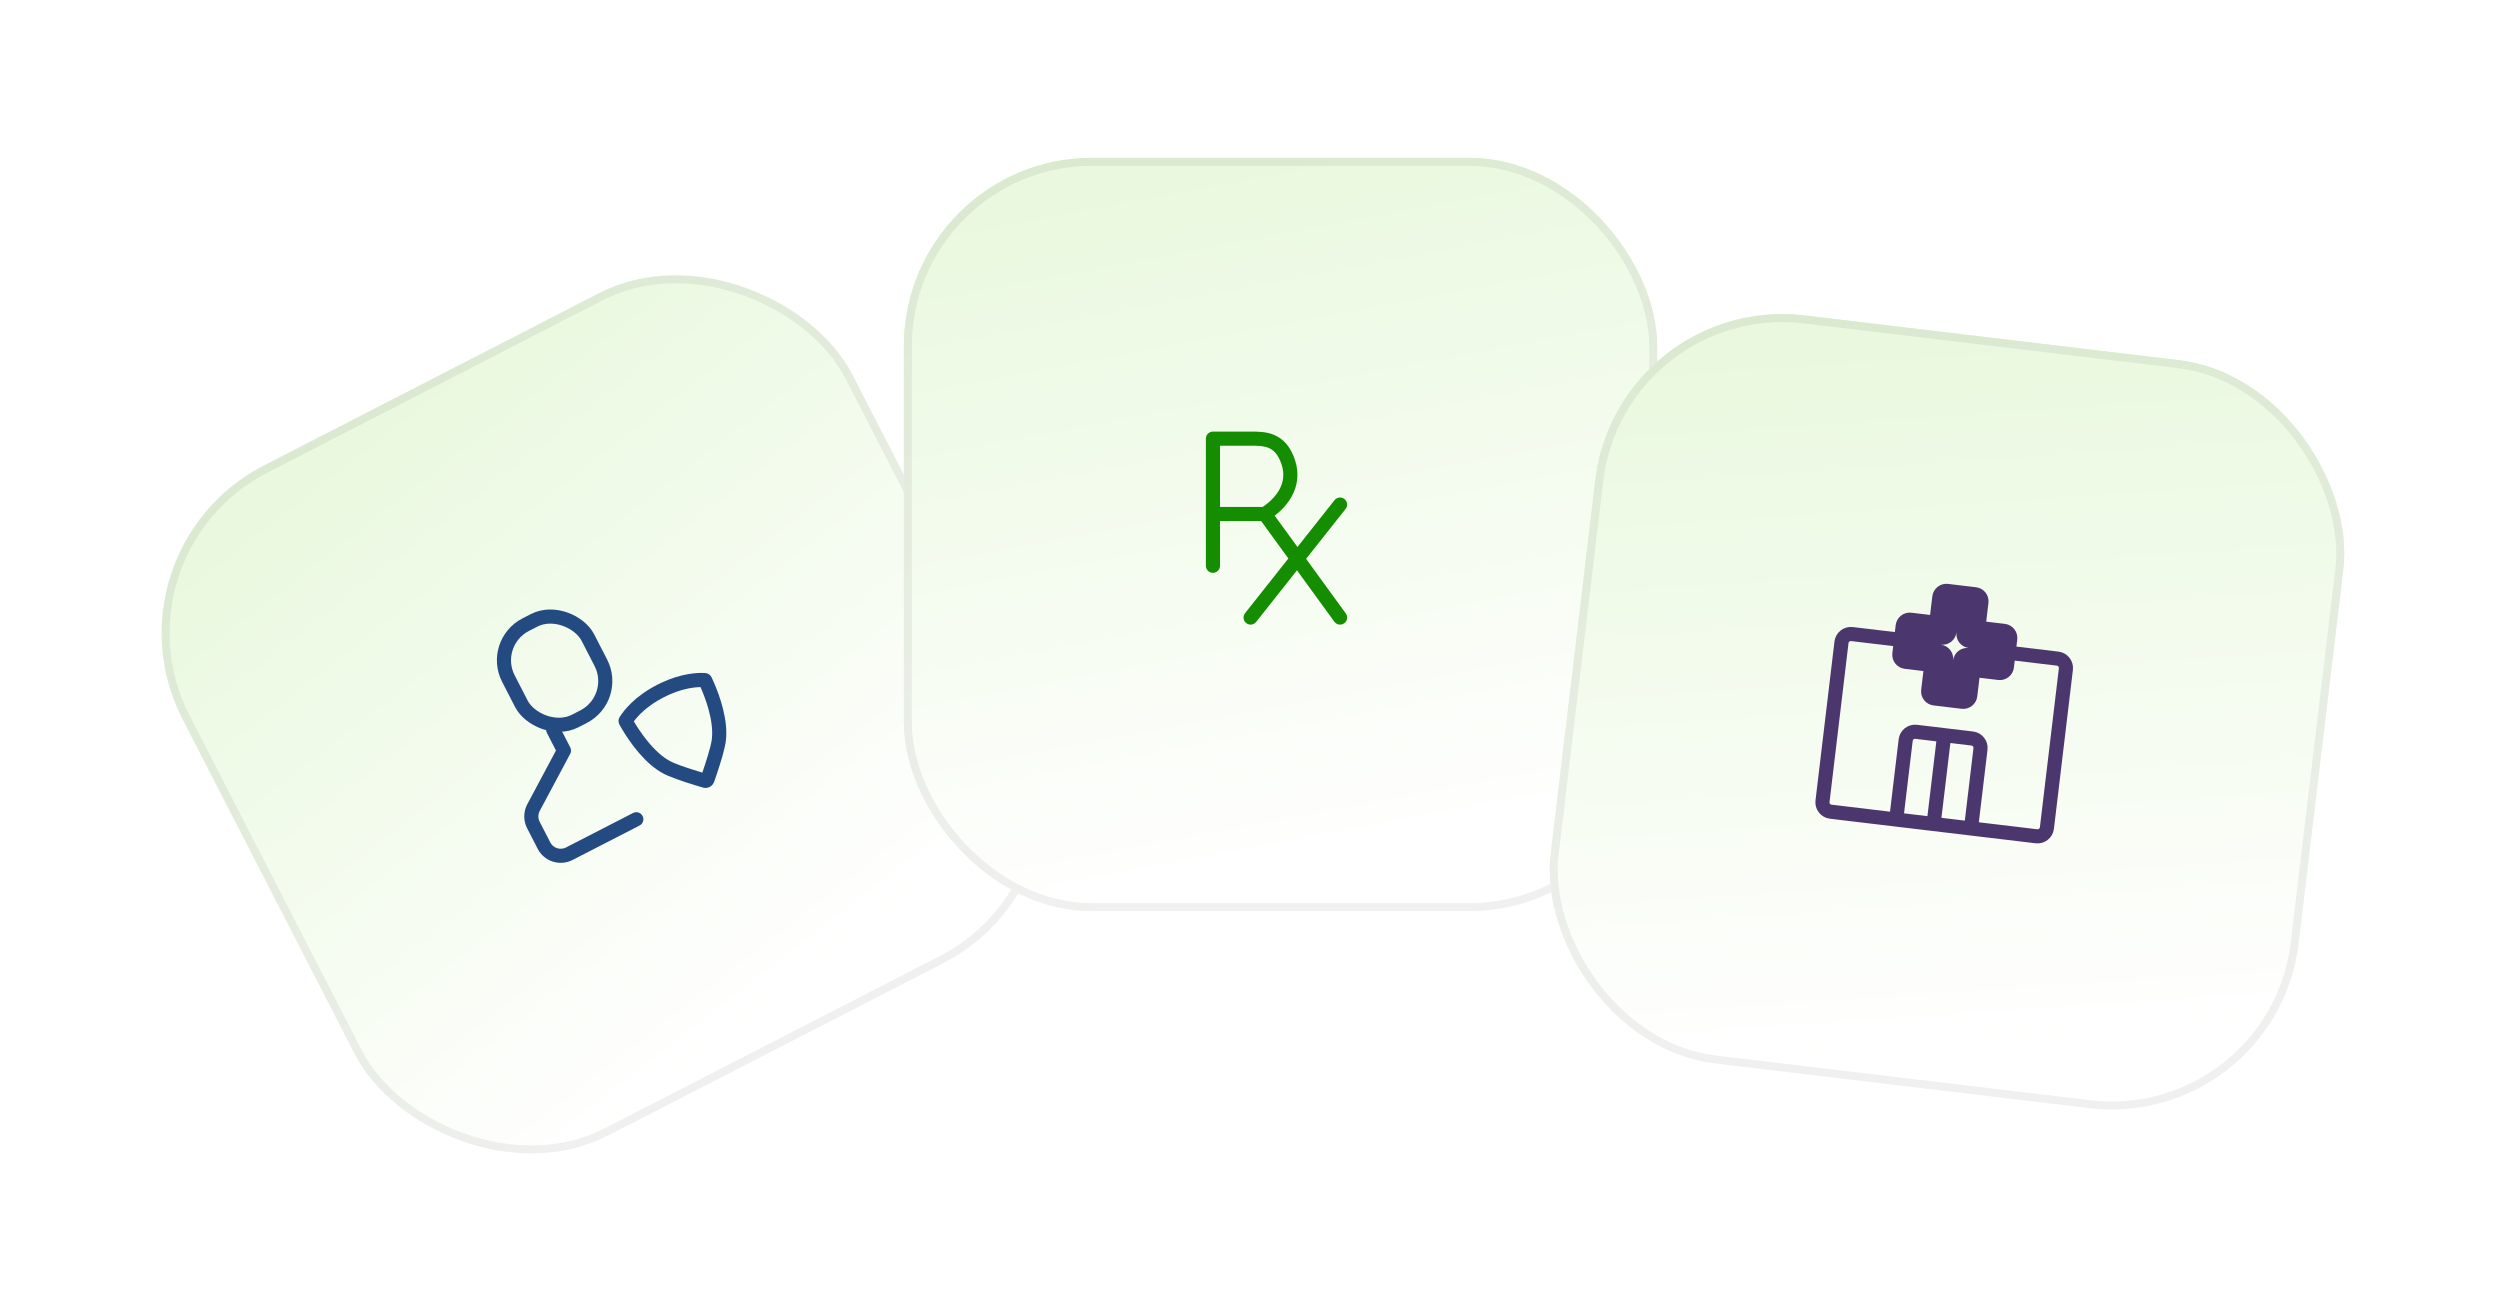 <svg width="268" height="141" viewBox="0 0 268 141" fill="none" xmlns="http://www.w3.org/2000/svg">
<g filter="url(#filter0_d_665_196)">
<rect x="10.33" y="59.131" width="80.753" height="80.755" rx="20.188" transform="rotate(-27.21 10.33 59.131)" fill="url(#paint0_linear_665_196)"/>
<rect x="10.905" y="59.316" width="79.899" height="79.901" rx="19.761" transform="rotate(-27.21 10.905 59.316)" stroke="black" stroke-opacity="0.06" stroke-width="0.854"/>
</g>
<path d="M68.213 87.824L61.031 91.516C60.04 92.026 58.822 91.636 58.313 90.644L57.181 88.443C56.878 87.854 56.883 87.153 57.195 86.569L60.455 80.462L59.301 78.218" stroke="#244A82" stroke-width="1.514" stroke-linecap="round" stroke-linejoin="round"/>
<rect x="52.538" y="68.927" width="9.589" height="11.608" rx="4.29" transform="rotate(-27.21 52.538 68.927)" stroke="#244A82" stroke-width="1.514"/>
<path d="M70.897 73.189C73.103 72.156 74.824 72.1 75.611 72.149C75.91 72.167 76.16 72.353 76.288 72.624L76.522 73.142C77.137 74.551 78.136 77.29 77.79 79.581L77.706 80.025C77.463 81.145 76.909 82.805 76.557 83.81L76.519 83.9C76.331 84.307 75.891 84.533 75.45 84.45L75.356 84.427C74.334 84.129 72.661 83.615 71.608 83.16L71.199 82.97C69.133 81.919 67.487 79.512 66.699 78.192L66.415 77.7C66.269 77.438 66.263 77.127 66.422 76.873C66.868 76.16 68.03 74.653 70.45 73.409L70.897 73.189ZM71.142 74.755C69.385 75.658 68.418 76.698 67.947 77.329C68.258 77.857 68.735 78.603 69.333 79.349C70.102 80.31 70.985 81.162 71.886 81.621L72.238 81.784C73.026 82.122 74.282 82.524 75.291 82.827C75.689 81.663 76.173 80.147 76.293 79.355L76.317 79.165C76.421 78.203 76.244 77.067 75.931 75.957C75.672 75.036 75.341 74.216 75.093 73.655C74.306 73.671 72.898 73.852 71.142 74.755Z" fill="#244A82"/>
<g filter="url(#filter1_d_665_196)">
<rect x="96.895" y="16.92" width="80.753" height="80.755" rx="20.188" fill="url(#paint1_linear_665_196)"/>
<rect x="96.895" y="16.92" width="80.753" height="80.755" rx="20.188" fill="url(#paint2_linear_665_196)"/>
<rect x="97.323" y="17.347" width="79.899" height="79.901" rx="19.761" stroke="black" stroke-opacity="0.06" stroke-width="0.854"/>
</g>
<path d="M130.027 60.651V55.099M135.579 55.099C137.302 54.027 138.943 52.071 138.102 49.547C137.261 47.023 135.579 47.023 134.064 47.023C132.046 47.023 130.027 47.023 130.027 47.023V55.099M135.579 55.099C133.411 55.099 130.027 55.099 130.027 55.099M135.579 55.099L143.654 66.202M143.654 54.089L134.064 66.202" stroke="#148E00" stroke-width="1.514" stroke-linecap="round" stroke-linejoin="round"/>
<g filter="url(#filter2_d_665_196)">
<rect x="173.413" y="31.425" width="80.753" height="80.755" rx="20.188" transform="rotate(6.81 173.413 31.425)" fill="url(#paint3_linear_665_196)"/>
<rect x="173.413" y="31.425" width="80.753" height="80.755" rx="20.188" transform="rotate(6.81 173.413 31.425)" fill="url(#paint4_linear_665_196)"/>
<rect x="173.787" y="31.9" width="79.899" height="79.901" rx="19.761" transform="rotate(6.81 173.787 31.9)" stroke="black" stroke-opacity="0.06" stroke-width="0.854"/>
</g>
<path d="M203.541 68.57L198.53 67.972C197.976 67.906 197.474 68.301 197.408 68.854L195.373 85.893C195.307 86.447 195.702 86.949 196.255 87.015L203.271 87.853M215.569 70.007L220.58 70.605C221.134 70.671 221.529 71.173 221.463 71.727L219.428 88.766C219.362 89.319 218.859 89.715 218.306 89.648L211.29 88.811M203.271 87.853L204.289 79.334C204.355 78.78 204.857 78.385 205.411 78.451L208.418 78.81M203.271 87.853L207.281 88.332M211.29 88.811L212.307 80.291C212.373 79.738 211.978 79.235 211.425 79.169L208.418 78.81M211.29 88.811L207.281 88.332M208.418 78.81L207.281 88.332" stroke="#4C366E" stroke-width="1.514"/>
<mask id="path-12-outside-1_665_196" maskUnits="userSpaceOnUse" x="201.733" y="61.455" width="15.561" height="15.561" fill="black">
<rect fill="white" x="201.733" y="61.455" width="15.561" height="15.561"/>
<path d="M211.238 67.965L214.745 68.384L214.386 71.391L210.879 70.972L210.46 74.479L207.453 74.12L207.872 70.613L204.364 70.194L204.723 67.187L208.231 67.606L208.65 64.097L211.657 64.457L211.238 67.965Z"/>
</mask>
<path d="M211.238 67.965L209.734 67.785C209.687 68.184 209.8 68.585 210.048 68.901C210.296 69.216 210.66 69.421 211.058 69.468L211.238 67.965ZM214.745 68.384L216.249 68.563C216.348 67.733 215.755 66.979 214.925 66.88L214.745 68.384ZM214.386 71.391L214.207 72.894C214.605 72.942 215.007 72.829 215.322 72.581C215.638 72.332 215.842 71.969 215.89 71.57L214.386 71.391ZM210.879 70.972L211.058 69.468C210.66 69.421 210.258 69.533 209.943 69.782C209.627 70.03 209.423 70.394 209.375 70.792L210.879 70.972ZM210.46 74.479L210.28 75.983C211.111 76.082 211.864 75.489 211.963 74.659L210.46 74.479ZM207.453 74.12L205.95 73.94C205.902 74.339 206.015 74.74 206.263 75.056C206.511 75.372 206.875 75.576 207.273 75.623L207.453 74.12ZM207.872 70.613L209.375 70.792C209.474 69.962 208.882 69.208 208.051 69.109L207.872 70.613ZM204.364 70.194L202.86 70.014C202.813 70.413 202.925 70.814 203.174 71.13C203.422 71.445 203.785 71.65 204.184 71.697L204.364 70.194ZM204.723 67.187L204.902 65.683C204.072 65.584 203.318 66.177 203.219 67.007L204.723 67.187ZM208.231 67.606L208.051 69.109C208.45 69.157 208.851 69.044 209.167 68.796C209.483 68.547 209.687 68.184 209.734 67.785L208.231 67.606ZM208.65 64.097L208.829 62.594C208.431 62.546 208.029 62.659 207.714 62.907C207.398 63.156 207.194 63.519 207.146 63.918L208.65 64.097ZM211.657 64.457L213.16 64.636C213.208 64.237 213.095 63.836 212.847 63.52C212.599 63.205 212.235 63.001 211.836 62.953L211.657 64.457ZM211.238 67.965L211.058 69.468L214.566 69.887L214.745 68.384L214.925 66.88L211.417 66.461L211.238 67.965ZM214.745 68.384L213.242 68.204L212.883 71.211L214.386 71.391L215.89 71.57L216.249 68.563L214.745 68.384ZM214.386 71.391L214.566 69.887L211.058 69.468L210.879 70.972L210.699 72.475L214.207 72.894L214.386 71.391ZM210.879 70.972L209.375 70.792L208.957 74.299L210.46 74.479L211.963 74.659L212.382 71.151L210.879 70.972ZM210.46 74.479L210.639 72.976L207.633 72.617L207.453 74.12L207.273 75.623L210.28 75.983L210.46 74.479ZM207.453 74.12L208.956 74.299L209.375 70.792L207.872 70.613L206.368 70.433L205.95 73.94L207.453 74.12ZM207.872 70.613L208.051 69.109L204.543 68.69L204.364 70.194L204.184 71.697L207.692 72.116L207.872 70.613ZM204.364 70.194L205.867 70.373L206.226 67.366L204.723 67.187L203.219 67.007L202.86 70.014L204.364 70.194ZM204.723 67.187L204.543 68.69L208.051 69.109L208.231 67.606L208.41 66.102L204.902 65.683L204.723 67.187ZM208.231 67.606L209.734 67.785L210.153 64.277L208.65 64.097L207.146 63.918L206.727 67.426L208.231 67.606ZM208.65 64.097L208.47 65.601L211.477 65.96L211.657 64.457L211.836 62.953L208.829 62.594L208.65 64.097ZM211.657 64.457L210.153 64.277L209.734 67.785L211.238 67.965L212.741 68.144L213.16 64.636L211.657 64.457Z" fill="#4C366E" mask="url(#path-12-outside-1_665_196)"/>
<defs>
<filter id="filter0_d_665_196" x="0.743" y="12.62" width="127.916" height="127.917" filterUnits="userSpaceOnUse" color-interpolation-filters="sRGB">
<feFlood flood-opacity="0" result="BackgroundImageFix"/>
<feColorMatrix in="SourceAlpha" type="matrix" values="0 0 0 0 0 0 0 0 0 0 0 0 0 0 0 0 0 0 127 0" result="hardAlpha"/>
<feOffset/>
<feGaussianBlur stdDeviation="8.412"/>
<feComposite in2="hardAlpha" operator="out"/>
<feColorMatrix type="matrix" values="0 0 0 0 0.061 0 0 0 0 0.12 0 0 0 0 0.137 0 0 0 0.1 0"/>
<feBlend mode="normal" in2="BackgroundImageFix" result="effect1_dropShadow_665_196"/>
<feBlend mode="normal" in="SourceGraphic" in2="effect1_dropShadow_665_196" result="shape"/>
</filter>
<filter id="filter1_d_665_196" x="80.072" y="0.096" width="114.4" height="114.402" filterUnits="userSpaceOnUse" color-interpolation-filters="sRGB">
<feFlood flood-opacity="0" result="BackgroundImageFix"/>
<feColorMatrix in="SourceAlpha" type="matrix" values="0 0 0 0 0 0 0 0 0 0 0 0 0 0 0 0 0 0 127 0" result="hardAlpha"/>
<feOffset/>
<feGaussianBlur stdDeviation="8.412"/>
<feComposite in2="hardAlpha" operator="out"/>
<feColorMatrix type="matrix" values="0 0 0 0 0.061 0 0 0 0 0.12 0 0 0 0 0.137 0 0 0 0.1 0"/>
<feBlend mode="normal" in2="BackgroundImageFix" result="effect1_dropShadow_665_196"/>
<feBlend mode="normal" in="SourceGraphic" in2="effect1_dropShadow_665_196" result="shape"/>
</filter>
<filter id="filter2_d_665_196" x="149.904" y="17.491" width="117.627" height="117.629" filterUnits="userSpaceOnUse" color-interpolation-filters="sRGB">
<feFlood flood-opacity="0" result="BackgroundImageFix"/>
<feColorMatrix in="SourceAlpha" type="matrix" values="0 0 0 0 0 0 0 0 0 0 0 0 0 0 0 0 0 0 127 0" result="hardAlpha"/>
<feOffset/>
<feGaussianBlur stdDeviation="8.412"/>
<feComposite in2="hardAlpha" operator="out"/>
<feColorMatrix type="matrix" values="0 0 0 0 0.061 0 0 0 0 0.12 0 0 0 0 0.137 0 0 0 0.1 0"/>
<feBlend mode="normal" in2="BackgroundImageFix" result="effect1_dropShadow_665_196"/>
<feBlend mode="normal" in="SourceGraphic" in2="effect1_dropShadow_665_196" result="shape"/>
</filter>
<linearGradient id="paint0_linear_665_196" x1="16.889" y1="26.724" x2="39.278" y2="145.594" gradientUnits="userSpaceOnUse">
<stop stop-color="#DFF5CF"/>
<stop offset="0.94" stop-color="white"/>
</linearGradient>
<linearGradient id="paint1_linear_665_196" x1="96.895" y1="10.609" x2="131.239" y2="105.166" gradientUnits="userSpaceOnUse">
<stop stop-color="#BEFFAB"/>
<stop offset="0.94" stop-color="white"/>
</linearGradient>
<linearGradient id="paint2_linear_665_196" x1="103.454" y1="-15.488" x2="125.844" y2="103.382" gradientUnits="userSpaceOnUse">
<stop stop-color="#DFF5CF"/>
<stop offset="0.94" stop-color="white"/>
</linearGradient>
<linearGradient id="paint3_linear_665_196" x1="173.413" y1="25.114" x2="207.757" y2="119.671" gradientUnits="userSpaceOnUse">
<stop stop-color="#BEFFAB"/>
<stop offset="0.94" stop-color="white"/>
</linearGradient>
<linearGradient id="paint4_linear_665_196" x1="179.972" y1="-0.983" x2="202.362" y2="117.887" gradientUnits="userSpaceOnUse">
<stop stop-color="#DFF5CF"/>
<stop offset="0.94" stop-color="white"/>
</linearGradient>
</defs>
</svg>
